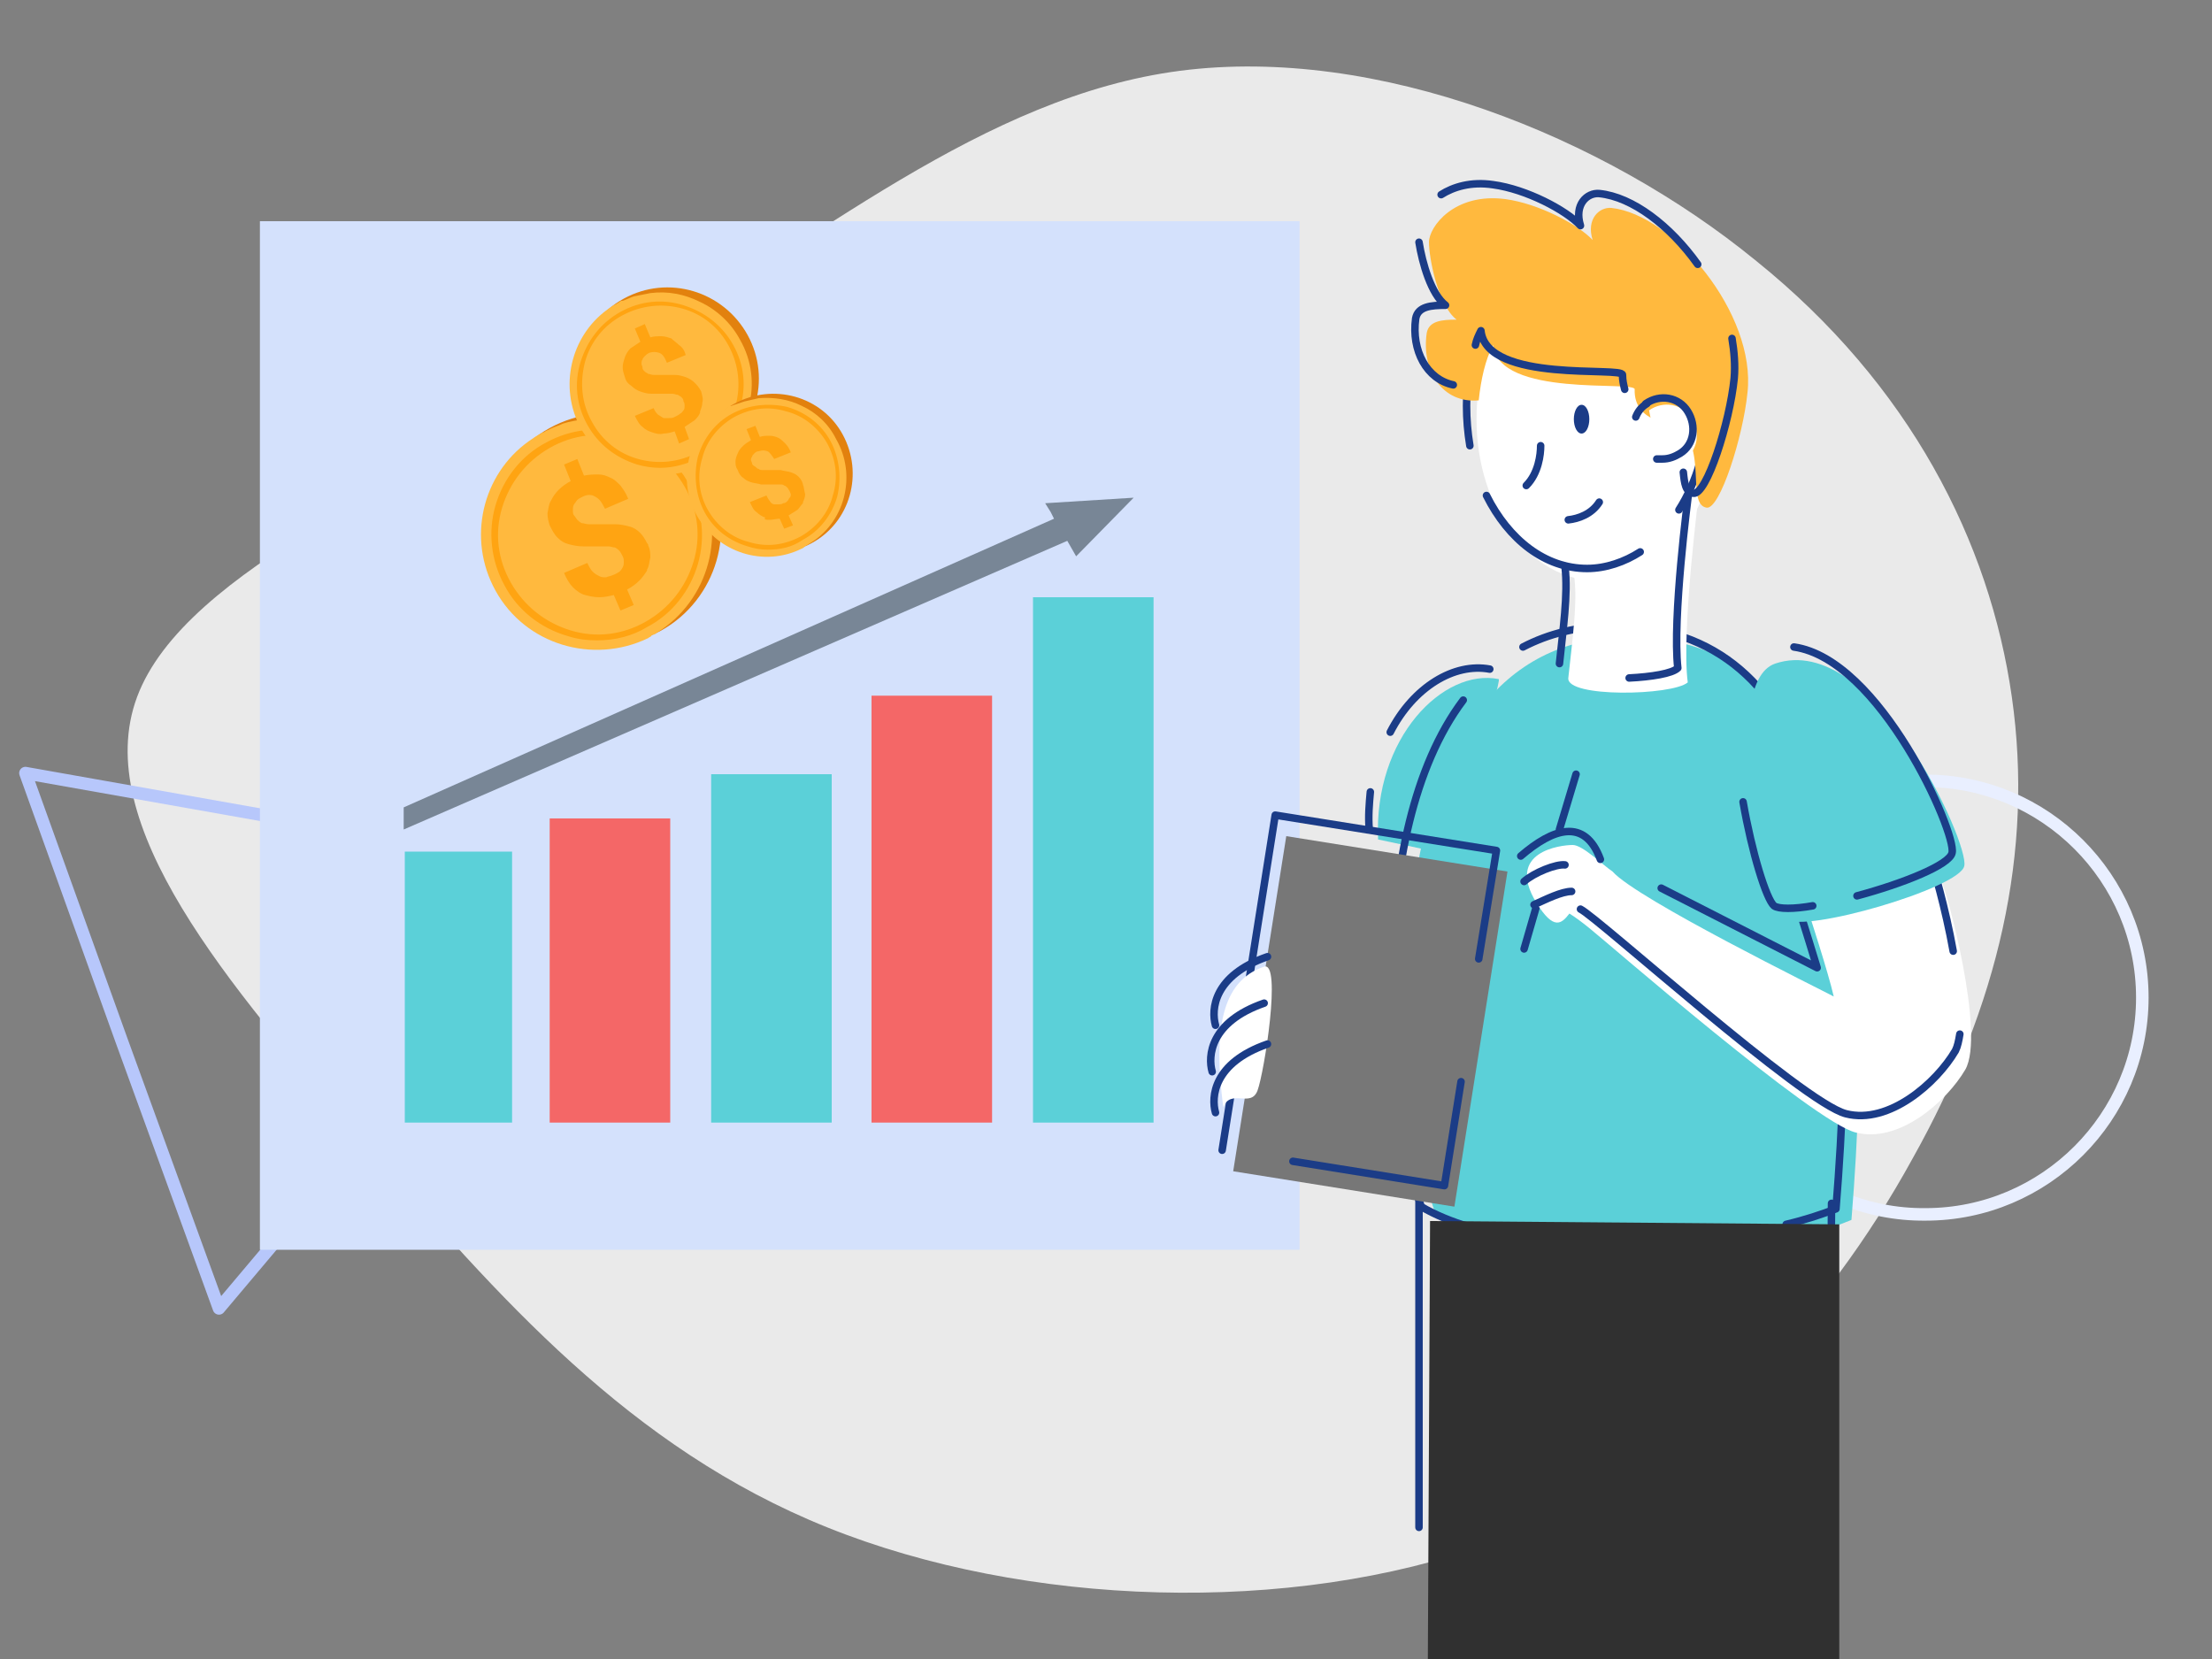 <?xml version="1.0" encoding="utf-8"?>
<!-- Generator: Adobe Illustrator 25.2.1, SVG Export Plug-In . SVG Version: 6.00 Build 0)  -->
<svg version="1.1" id="Layer_1" xmlns="http://www.w3.org/2000/svg" xmlns:xlink="http://www.w3.org/1999/xlink" x="0px" y="0px"
	 viewBox="0 0 200 150" style="enable-background:new 0 0 200 150;" xml:space="preserve">
<rect x="0" y="0" width="200" height="150" fill="#808080" stroke="none"/>
<style type="text/css">
	.st0{fill:#EAEAEA;}
	.st1{fill:none;stroke:#B7C7FB;stroke-width:1.133;stroke-linecap:round;stroke-linejoin:round;}
	.st2{fill-rule:evenodd;clip-rule:evenodd;fill:#D4E1FC;}
	.st3{fill:#5BD0D8;}
	.st4{fill:#F46767;}
	.st5{fill:#788696;}
	.st6{fill:#E2810E;}
	.st7{fill:#FFB93E;}
	.st8{fill:#FFA412;}
	.st9{fill:none;stroke:#E9EFFF;stroke-width:1.133;stroke-linecap:round;stroke-linejoin:round;}
	.st10{fill-rule:evenodd;clip-rule:evenodd;fill:#5BD0D8;}
	.st11{fill:none;stroke:#1B3C87;stroke-width:0.678;stroke-linecap:round;stroke-linejoin:round;}
	.st12{fill-rule:evenodd;clip-rule:evenodd;fill:#FFFFFF;}
	.st13{fill-rule:evenodd;clip-rule:evenodd;fill:#1B3C87;}
	.st14{fill-rule:evenodd;clip-rule:evenodd;fill:#FFB93E;}
	.st15{fill-rule:evenodd;clip-rule:evenodd;fill:#777777;}
	.st16{fill-rule:evenodd;clip-rule:evenodd;fill:#303030;}
</style>
<g id="Layer_2_1_">
	<g id="Layer_1-2">
		<path class="st0" d="M158.8,23.6C172.7,34.8,179.9,49,181.9,63s-1.2,27.9-9,41.8c-7.7,14-20,28-38.1,34.7
			c-18.1,6.6-42.1,5.8-60-1.4s-29.7-20.8-41.9-34.9S8.1,74.5,12.4,63s25.4-19.9,43.5-30.6c18-10.7,33.1-23.7,50.8-26
			C124.5,4.1,145,12.3,158.8,23.6z"/>
		<path class="st1" d="M19.8,118.3L11,94.1L2.3,69.9l25.4,4.5L53,78.9L36.4,98.6L19.8,118.3z"/>
		<g>
			<path class="st2" d="M23.5,20h94v93h-94V20z"/>
			<g>
				<g>
					<rect x="36.6" y="77" class="st3" width="9.7" height="24.5"/>
					<rect x="49.7" y="74" class="st4" width="10.9" height="27.5"/>
					<rect x="64.3" y="70" class="st3" width="10.9" height="31.5"/>
					<rect x="78.8" y="62.9" class="st4" width="10.9" height="38.6"/>
					<rect x="93.4" y="54" class="st3" width="10.9" height="47.5"/>
				</g>
			</g>
			<path class="st5" d="M36.5,75l60-26.1l0.8,1.4l5.2-5.3l-8,0.5l0.5,0.8l0.3,0.6L36.5,73"/>
			<g>
				<g>
					<g>
						<g>
							<path class="st6" d="M63.9,42.8c-2.8-5.1-9.1-6.9-14.2-4.1c-5.1,2.8-6.9,9.1-4.1,14.2c2.8,5.1,9.1,6.9,14.2,4.1
								C64.8,54.2,66.7,47.8,63.9,42.8z"/>
							<path class="st7" d="M59.4,57.2c-0.1,0.1-0.3,0.2-0.4,0.2c0,0-0.1,0-0.1,0.1c-0.1,0.1-0.2,0.1-0.3,0.2
								c-5,2.4-11.1,0.6-13.8-4.3c-2.6-4.7-1.2-10.5,3-13.5c0.3-0.2,0.7-0.5,1.1-0.7c0.1-0.1,0.3-0.1,0.4-0.2
								c0.1-0.1,0.3-0.1,0.4-0.2c0.4-0.2,0.8-0.3,1.2-0.5c0.6-0.2,1.3-0.3,1.9-0.4c2-0.2,4,0.2,5.7,1c1.9,0.9,3.5,2.4,4.6,4.3
								C65.8,48.1,64.1,54.3,59.4,57.2z"/>
							<g>
								<path class="st8" d="M54,57.9c-0.9,0-1.8-0.1-2.7-0.4c-2.4-0.7-4.5-2.3-5.7-4.6c-1.2-2.2-1.5-4.8-0.8-7.2s2.3-4.5,4.6-5.7
									c2.2-1.2,4.8-1.5,7.2-0.8s4.5,2.3,5.7,4.6c1.2,2.2,1.5,4.8,0.8,7.2s-2.3,4.5-4.6,5.7C57.2,57.5,55.6,57.9,54,57.9z
									 M46.2,52.7c1.2,2.1,3.1,3.6,5.4,4.3c2.3,0.7,4.7,0.4,6.8-0.8s3.6-3.1,4.3-5.4c0.7-2.3,0.4-4.7-0.8-6.8s-3.1-3.6-5.4-4.3
									c-2.3-0.7-4.7-0.4-6.8,0.8s-3.6,3.1-4.3,5.4C44.7,48.2,45,50.6,46.2,52.7z"/>
							</g>
							<g>
								<path class="st8" d="M58.6,49.3c0-0.1,0-0.1-0.1-0.2c-0.2-0.4-0.4-0.7-0.6-0.9c-0.3-0.3-0.6-0.5-1-0.6s-0.8-0.2-1.3-0.2
									s-1,0-1.5,0c-0.3,0-0.6,0-0.9,0c-0.2,0-0.4-0.1-0.6-0.1c-0.2-0.1-0.3-0.2-0.4-0.3c-0.1-0.1-0.2-0.3-0.3-0.4
									s-0.1-0.3-0.1-0.5s0-0.3,0.1-0.5c0.1-0.1,0.2-0.3,0.3-0.4c0.1-0.1,0.3-0.2,0.5-0.3c0.4-0.2,0.8-0.2,1.1,0
									c0.4,0.2,0.6,0.5,0.9,1.1l2.1-0.9c-0.2-0.5-0.4-0.8-0.7-1.2c-0.3-0.3-0.6-0.6-0.9-0.7c-0.4-0.2-0.7-0.3-1.1-0.3
									c-0.4,0-0.8,0-1.3,0.1l-0.6-1.5L51,42l0.6,1.5c-0.4,0.2-0.8,0.5-1.1,0.8s-0.5,0.6-0.7,1c-0.2,0.3-0.2,0.7-0.3,1.1
									c0,0.4,0.1,0.8,0.2,1.1c0.2,0.4,0.4,0.8,0.7,1.1s0.6,0.5,1,0.6s0.8,0.2,1.3,0.2s1,0,1.5,0c0.3,0,0.6,0,0.8,0
									s0.4,0.1,0.6,0.1c0.2,0.1,0.3,0.2,0.4,0.3c0.1,0.1,0.2,0.3,0.3,0.5s0.1,0.3,0.1,0.5s0,0.3-0.1,0.5s-0.2,0.3-0.3,0.4
									c-0.2,0.1-0.3,0.2-0.6,0.3c-0.2,0.1-0.4,0.1-0.6,0.2c-0.2,0-0.4,0-0.6-0.1c-0.2-0.1-0.4-0.2-0.6-0.4
									c-0.2-0.2-0.3-0.4-0.5-0.8L51,51.8c0.2,0.5,0.5,1,0.8,1.3s0.7,0.6,1.1,0.7c0.4,0.1,0.8,0.2,1.3,0.2c0.4,0,0.9-0.1,1.3-0.2
									l0.6,1.4l1.2-0.5l-0.6-1.4c0.4-0.2,0.8-0.5,1.1-0.8s0.5-0.6,0.7-0.9c0,0,0,0,0-0.1c0.2-0.3,0.2-0.7,0.3-1.1
									C58.8,50.1,58.8,49.7,58.6,49.3z"/>
							</g>
						</g>
					</g>
				</g>
				<g>
					<g>
						<g>
							<path class="st6" d="M67.6,30.3c-2.2-4-7.2-5.5-11.2-3.3s-5.5,7.2-3.3,11.2s7.2,5.5,11.2,3.3C68.3,39.3,69.8,34.3,67.6,30.3z
								"/>
							<path class="st7" d="M64,41.7c-0.1,0.1-0.2,0.1-0.3,0.2c0,0-0.1,0-0.1,0.1c-0.1,0-0.2,0.1-0.2,0.1c-3.9,1.9-8.7,0.5-10.9-3.4
								c-2-3.7-0.9-8.3,2.4-10.7c0.3-0.2,0.5-0.4,0.8-0.5c0.1-0.1,0.2-0.1,0.3-0.2s0.2-0.1,0.3-0.1c0.3-0.1,0.7-0.3,1-0.4
								c0.5-0.1,1-0.2,1.5-0.3c1.6-0.2,3.1,0.1,4.5,0.8c1.5,0.7,2.8,1.9,3.6,3.4C69.1,34.5,67.8,39.4,64,41.7z"/>
							<g>
								<path class="st8" d="M59.7,42.3c-0.7,0-1.4-0.1-2.1-0.3c-1.9-0.6-3.5-1.8-4.5-3.6s-1.2-3.8-0.6-5.7c0.6-1.9,1.8-3.5,3.6-4.5
									s3.8-1.2,5.7-0.6s3.5,1.8,4.5,3.6c1,1.8,1.2,3.8,0.6,5.7s-1.8,3.5-3.6,4.5C62.2,41.9,61,42.3,59.7,42.3z M53.5,38.1
									c0.9,1.7,2.4,2.9,4.2,3.4s3.7,0.3,5.4-0.6c1.7-0.9,2.9-2.4,3.4-4.2s0.3-3.7-0.6-5.4c-0.9-1.7-2.4-2.9-4.2-3.4
									s-3.7-0.3-5.4,0.6s-2.9,2.4-3.4,4.2C52.4,34.6,52.6,36.5,53.5,38.1z"/>
							</g>
							<g>
								<path class="st8" d="M63.4,35.4C63.4,35.4,63.4,35.3,63.4,35.4c-0.2-0.4-0.4-0.6-0.6-0.8s-0.5-0.4-0.8-0.5s-0.6-0.2-1-0.2
									s-0.8,0-1.2,0c-0.3,0-0.5,0-0.7,0s-0.4-0.1-0.5-0.1c-0.1-0.1-0.2-0.1-0.3-0.2c-0.1-0.1-0.2-0.2-0.2-0.3
									c0-0.2-0.1-0.3-0.1-0.4s0-0.3,0.1-0.4c0-0.1,0.1-0.2,0.2-0.3c0.1-0.1,0.2-0.2,0.4-0.3c0.3-0.1,0.6-0.1,0.9,0
									c0.3,0.1,0.5,0.4,0.7,0.9l1.7-0.7c-0.1-0.4-0.3-0.7-0.6-0.9c-0.2-0.2-0.5-0.4-0.7-0.6c-0.3-0.1-0.6-0.2-0.9-0.2
									c-0.3,0-0.7,0-1,0.1l-0.5-1.2l-0.9,0.4l0.5,1.2c-0.3,0.2-0.6,0.4-0.9,0.6c-0.2,0.2-0.4,0.5-0.5,0.8
									c-0.1,0.3-0.2,0.6-0.2,0.9c0,0.3,0.1,0.6,0.2,0.9c0.1,0.4,0.3,0.6,0.6,0.8c0.2,0.2,0.5,0.4,0.8,0.5s0.6,0.2,1,0.2
									s0.8,0,1.2,0c0.3,0,0.5,0,0.7,0s0.3,0.1,0.5,0.1c0.1,0.1,0.2,0.1,0.3,0.2c0.1,0.1,0.2,0.2,0.2,0.4c0.1,0.1,0.1,0.3,0.1,0.4
									c0,0.1,0,0.3-0.1,0.4c-0.1,0.1-0.1,0.2-0.3,0.3c-0.1,0.1-0.3,0.2-0.5,0.3s-0.3,0.1-0.5,0.1s-0.3,0-0.5,0
									c-0.2-0.1-0.3-0.2-0.5-0.3c-0.1-0.1-0.3-0.3-0.4-0.6l-1.7,0.7c0.2,0.4,0.4,0.8,0.7,1c0.3,0.3,0.6,0.4,0.9,0.5
									c0.3,0.1,0.6,0.2,1,0.1c0.3,0,0.7-0.1,1-0.2l0.4,1.1l0.9-0.4l-0.4-1.1c0.3-0.2,0.6-0.4,0.9-0.6c0.2-0.2,0.4-0.4,0.5-0.7
									c0,0,0,0,0-0.1c0.1-0.3,0.2-0.5,0.2-0.8C63.6,36.1,63.5,35.8,63.4,35.4z"/>
							</g>
						</g>
					</g>
				</g>
				<g>
					<g>
						<g>
							<path class="st6" d="M76.2,39.3c-1.9-3.5-6.3-4.7-9.8-2.8s-4.7,6.3-2.8,9.8c1.9,3.5,6.3,4.7,9.8,2.8
								C76.9,47.2,78.1,42.8,76.2,39.3z"/>
							<path class="st7" d="M73.1,49.2c-0.1,0.1-0.2,0.1-0.3,0.2c0,0-0.1,0-0.1,0.1c-0.1,0-0.1,0.1-0.2,0.1c-3.4,1.7-7.6,0.4-9.5-3
								c-1.8-3.2-0.8-7.2,2.1-9.3c0.2-0.2,0.5-0.3,0.7-0.5c0.1-0.1,0.2-0.1,0.3-0.1c0.1,0,0.2-0.1,0.3-0.1c0.3-0.1,0.6-0.2,0.9-0.3
								c0.4-0.1,0.9-0.2,1.3-0.3c1.4-0.1,2.7,0.1,3.9,0.7c1.3,0.6,2.4,1.6,3.1,3C77.5,43,76.4,47.3,73.1,49.2z"/>
							<g>
								<path class="st8" d="M69.4,49.7c-0.6,0-1.2-0.1-1.8-0.3c-1.7-0.5-3.1-1.6-3.9-3.1c-0.8-1.5-1-3.3-0.6-5
									c0.5-1.7,1.6-3.1,3.1-3.9c1.5-0.8,3.3-1,5-0.6c1.7,0.5,3.1,1.6,3.9,3.1s1,3.3,0.6,5c-0.5,1.7-1.6,3.1-3.1,3.9
									C71.6,49.5,70.5,49.7,69.4,49.7z M64,46.1c0.8,1.4,2.1,2.5,3.7,2.9c1.6,0.5,3.2,0.3,4.7-0.5c1.4-0.8,2.5-2.1,2.9-3.7
									c0.5-1.6,0.3-3.2-0.5-4.7c-0.8-1.4-2.1-2.5-3.7-2.9c-1.6-0.5-3.2-0.3-4.7,0.5c-1.4,0.8-2.5,2.1-2.9,3.7
									C63,43,63.2,44.7,64,46.1z"/>
							</g>
							<g>
								<path class="st8" d="M72.6,43.8L72.6,43.8c-0.1-0.4-0.3-0.6-0.4-0.7c-0.2-0.2-0.4-0.3-0.7-0.4c-0.3-0.1-0.6-0.1-0.9-0.2
									c-0.3,0-0.7,0-1,0c-0.2,0-0.4,0-0.6,0s-0.3,0-0.4-0.1c-0.1,0-0.2-0.1-0.3-0.2C68.1,42.1,68,42,68,41.9s-0.1-0.2-0.1-0.3
									s0-0.2,0.1-0.3c0-0.1,0.1-0.2,0.2-0.3s0.2-0.2,0.4-0.2c0.3-0.1,0.5-0.1,0.8,0c0.2,0.1,0.4,0.4,0.6,0.7l1.5-0.6
									c-0.1-0.3-0.3-0.6-0.5-0.8s-0.4-0.4-0.6-0.5s-0.5-0.2-0.8-0.2s-0.6,0-0.9,0.1l-0.4-1l-0.8,0.3l0.4,1
									c-0.3,0.2-0.5,0.3-0.7,0.5s-0.4,0.4-0.5,0.7c-0.1,0.2-0.2,0.5-0.2,0.7c0,0.3,0,0.5,0.2,0.8c0.1,0.3,0.3,0.6,0.5,0.7
									c0.2,0.2,0.4,0.3,0.7,0.4c0.3,0.1,0.6,0.1,0.9,0.2c0.3,0,0.7,0,1.1,0c0.2,0,0.4,0,0.6,0s0.3,0,0.4,0.1
									c0.1,0,0.2,0.1,0.3,0.2c0.1,0.1,0.1,0.2,0.2,0.3c0,0.1,0.1,0.2,0.1,0.3s0,0.2-0.1,0.3s-0.1,0.2-0.2,0.3s-0.2,0.2-0.4,0.2
									c-0.1,0.1-0.3,0.1-0.4,0.1s-0.3,0-0.4,0s-0.3-0.1-0.4-0.3c-0.1-0.1-0.2-0.3-0.3-0.5l-1.5,0.6c0.2,0.4,0.3,0.7,0.6,0.9
									c0.2,0.2,0.5,0.4,0.8,0.5C69,47,69.3,47,69.6,47c0.3,0,0.6-0.1,0.9-0.1l0.4,0.9l0.8-0.3l-0.4-0.9c0.3-0.2,0.5-0.3,0.8-0.5
									c0.2-0.2,0.3-0.4,0.5-0.6c0,0,0,0,0-0.1c0.1-0.2,0.2-0.5,0.2-0.7C72.7,44.3,72.7,44.1,72.6,43.8z"/>
							</g>
						</g>
					</g>
				</g>
			</g>
		</g>
		<path class="st9" d="M154.5,90.2c0-10.8,8.8-19.6,19.6-19.6s19.6,8.8,19.6,19.6s-8.8,19.6-19.6,19.6
			C163.3,109.9,154.5,101.1,154.5,90.2z"/>
		<g>
			<path class="st10" d="M135.5,61.4c-5-1-11.3,5.3-10.9,14.5l6.1,1.3C130.7,77.2,135.9,61.5,135.5,61.4z"/>
			<path class="st11" d="M123.9,71.6c-0.1,1.1-0.2,2.2-0.1,3.4"/>
			<path class="st11" d="M134.7,60.5c-3.2-0.6-6.9,1.6-9,5.7"/>
			<path class="st10" d="M147.2,57.6c19,0,22.7,22,20.2,52.7c-8.3,3.5-28.5,5.2-37.5-0.2C125.7,98.3,123.2,57.6,147.2,57.6z"/>
			<path class="st12" d="M133.5,37.9c0-8.1,4.9-14.6,10.9-14.6s10.9,6.6,10.9,14.6s-4.9,14.6-10.9,14.6S133.5,46,133.5,37.9z"/>
			<path class="st13" d="M142.3,37.9c0-0.7,0.3-1.3,0.7-1.3s0.7,0.6,0.7,1.3s-0.3,1.3-0.7,1.3S142.3,38.6,142.3,37.9z"/>
			<path class="st11" d="M139.3,40.3c0,0.8-0.2,2.5-1.3,3.6"/>
			<path class="st11" d="M141.8,47c0.9-0.1,2.1-0.5,2.8-1.6"/>
			<path class="st11" d="M162.3,81.1c0.6,1.8,2,6.4,2,6.4s-9.6-4.9-14.1-7.2"/>
			<path class="st11" d="M138.9,82l-1.1,3.8"/>
			<path class="st11" d="M142.5,70l-1.5,5"/>
			<path class="st11" d="M150.2,112.4c-8,0.5-16.6-0.3-21.7-3.3c-3.1-8.8-5.3-33.7,3.8-45.8"/>
			<path class="st11" d="M137.7,58.5c2.3-1.2,5-1.9,8.1-1.9c19,0,22.7,22,20.2,52.7c-1.3,0.5-2.8,1-4.5,1.4"/>
			<path class="st11" d="M165.6,108.8c0,2-0.3,32.7-0.3,32.7"/>
			<path class="st12" d="M142.2,76.4c-1.1,0-6.1,0.6-3.3,5.2c1.6,2.6,2.3,1.9,3,1c0.5,0.3,1.3,0.9,1.9,1.4l0,0
				c1.4,1.1,20.2,17.5,24,18.4c3.9,1,8.2-2.8,9.9-5.7c1.8-3.2-1.6-16-2.3-17.4s-11.9,3.1-11.9,3.1s1.8,5.5,2.3,7.7
				c-1.1-0.6-17.8-8.8-20-11.3l0,0C144.9,78.2,143.1,76.4,142.2,76.4z"/>
			<path class="st11" d="M128.3,108.5v29.6"/>
			<path class="st11" d="M142.5,127.3c1,4.5,2.2,9.4,3.3,14.2"/>
			<path class="st12" d="M153.7,43.9c-0.1,0.7-1.7,13.3-1.1,17.8c-1.4,1.2-11,1.4-10.8-0.4c0.3-3,1-7.5,0.4-9.9"/>
			<path class="st11" d="M141,60c0.3-3,0.8-6.2,0.5-8.8"/>
			<path class="st11" d="M152.7,44.4c-0.1,0.7-1.5,11.5-1,16c-0.5,0.5-2.4,0.8-4.4,0.9"/>
			<path class="st11" d="M148.3,49.9c-1.4,0.9-3.1,1.5-4.8,1.5c-3.8,0-7.1-2.6-9.1-6.6"/>
			<path class="st11" d="M132.9,40.3c-0.2-1.2-0.3-2.4-0.3-3.6c0-8.1,4.9-14.6,10.9-14.6s10.9,6.6,10.9,14.6c0,3.6-1,6.9-2.6,9.4"/>
			<path class="st14" d="M154.3,45.9c1.2,0.2,3.3-6.4,3.7-10.4c0.8-7.1-6.7-16.1-12.3-16.7c-1.1-0.1-2.3,1-1.7,2.9
				c-1.3-1.4-4.9-3.3-7.9-3.7c-4.6-0.6-6.9,2.5-6.9,3.9s0.8,5.7,2.5,7c-1.3,0-2.5,0.1-2.7,1.2c-0.5,3.4,1.4,6.4,4.7,6.1
				c0.2-1.9,0.6-3.7,1.3-5c0.5,4.8,12.9,3.2,12.8,4c-0.1,3.1,3.6,3.1,3.7,3.2C154.5,40.2,152.4,45.6,154.3,45.9z"/>
			<path class="st11" d="M128.3,21.9c0.3,1.9,1.1,4.7,2.4,5.7c-1.3,0-2.5,0.1-2.7,1.2c-0.4,2.9,1,5.5,3.4,6"/>
			<path class="st11" d="M153.5,23.9c-2.5-3.5-5.9-6.1-8.9-6.4c-1.1-0.1-2.3,1-1.7,2.9c-1.3-1.4-4.9-3.3-7.9-3.7
				c-2-0.3-3.6,0.2-4.7,0.9"/>
			<path class="st11" d="M152.2,42.7c0.1,1,0.2,1.8,0.9,1.9c1.2,0.2,3.3-6.4,3.7-10.4c0.1-1.2,0-2.4-0.2-3.6"/>
			<path class="st11" d="M133.4,31.2c0.1-0.5,0.3-0.9,0.5-1.3c0.5,4.8,12.9,3.2,12.8,4c0,0.5,0.1,0.9,0.2,1.3"/>
			<path class="st12" d="M149.1,37.1c1.3-0.9,3-0.6,3.8,0.7c0.9,1.3,0.6,3-0.7,3.8c-0.5,0.3-1,0.5-1.6,0.5c-0.2,0-0.3,0-0.5,0"/>
			<path class="st11" d="M148.8,36.5c1.3-0.9,3-0.6,3.8,0.7s0.6,3-0.7,3.8c-0.5,0.3-1,0.5-1.6,0.5c-0.2,0-0.3,0-0.5,0"/>
			<path class="st15" d="M116.3,75.6l20,3.2l-4.8,30.3l-20-3.2L116.3,75.6z"/>
			<path class="st11" d="M110.5,104l4.8-30.3l20,3.2l-1.6,9.8"/>
			<path class="st11" d="M132.1,97.8l-1.5,9.4l-13.7-2.2"/>
			<path class="st12" d="M110.6,100.1c-0.9-6.9-0.2-11.4,3.7-12.7c1.6-0.5,0,9.6-0.6,11.2S111.3,98.4,110.6,100.1z"/>
			<path class="st11" d="M109.9,92.7c-0.4-1.4-0.2-4.5,4.7-6.2"/>
			<path class="st11" d="M109.6,96.9c-0.4-1.4-0.2-4.5,4.7-6.2"/>
			<path class="st11" d="M109.9,100.6c-0.4-1.4-0.2-4.5,4.7-6.2"/>
			<path class="st11" d="M147.9,37.7c0.2-0.5,0.5-0.9,1-1.2"/>
			<path class="st11" d="M177.2,93.5c-0.1,0.6-0.2,1.1-0.4,1.5c-1.7,2.9-6,6.7-9.9,5.7s-22.4-17.7-24-18.5"/>
			<path class="st11" d="M174.5,77.6c0.3,0.7,1.4,4.5,2.1,8.4"/>
			<path class="st11" d="M144.7,77.7c-1.4-3.8-4.3-2.8-7.2-0.3"/>
			<path class="st11" d="M141.5,78.2c-0.8-0.1-2.8,0.7-3.7,1.5"/>
			<path class="st11" d="M142.1,80.6c-0.9,0-2.3,0.7-3.4,1.2"/>
			<path class="st10" d="M160.5,60c8.9-3,17.6,16.3,17.1,18.3c-0.4,2-14.5,6.1-16.1,4.8C159.8,81.9,155.3,61.8,160.5,60z"/>
			<path class="st11" d="M163.9,81.9c-1.7,0.3-3.1,0.3-3.5,0c-0.7-0.6-2-4.8-2.8-9.4"/>
			<path class="st11" d="M162.2,58.5c7.8,1.1,14.7,16.8,14.3,18.6c-0.2,1.1-4.5,2.8-8.6,3.9"/>
			<polygon class="st16" points="166.3,150 166.3,110.7 129.3,110.4 129.1,150 			"/>
		</g>
	</g>
</g>
</svg>
